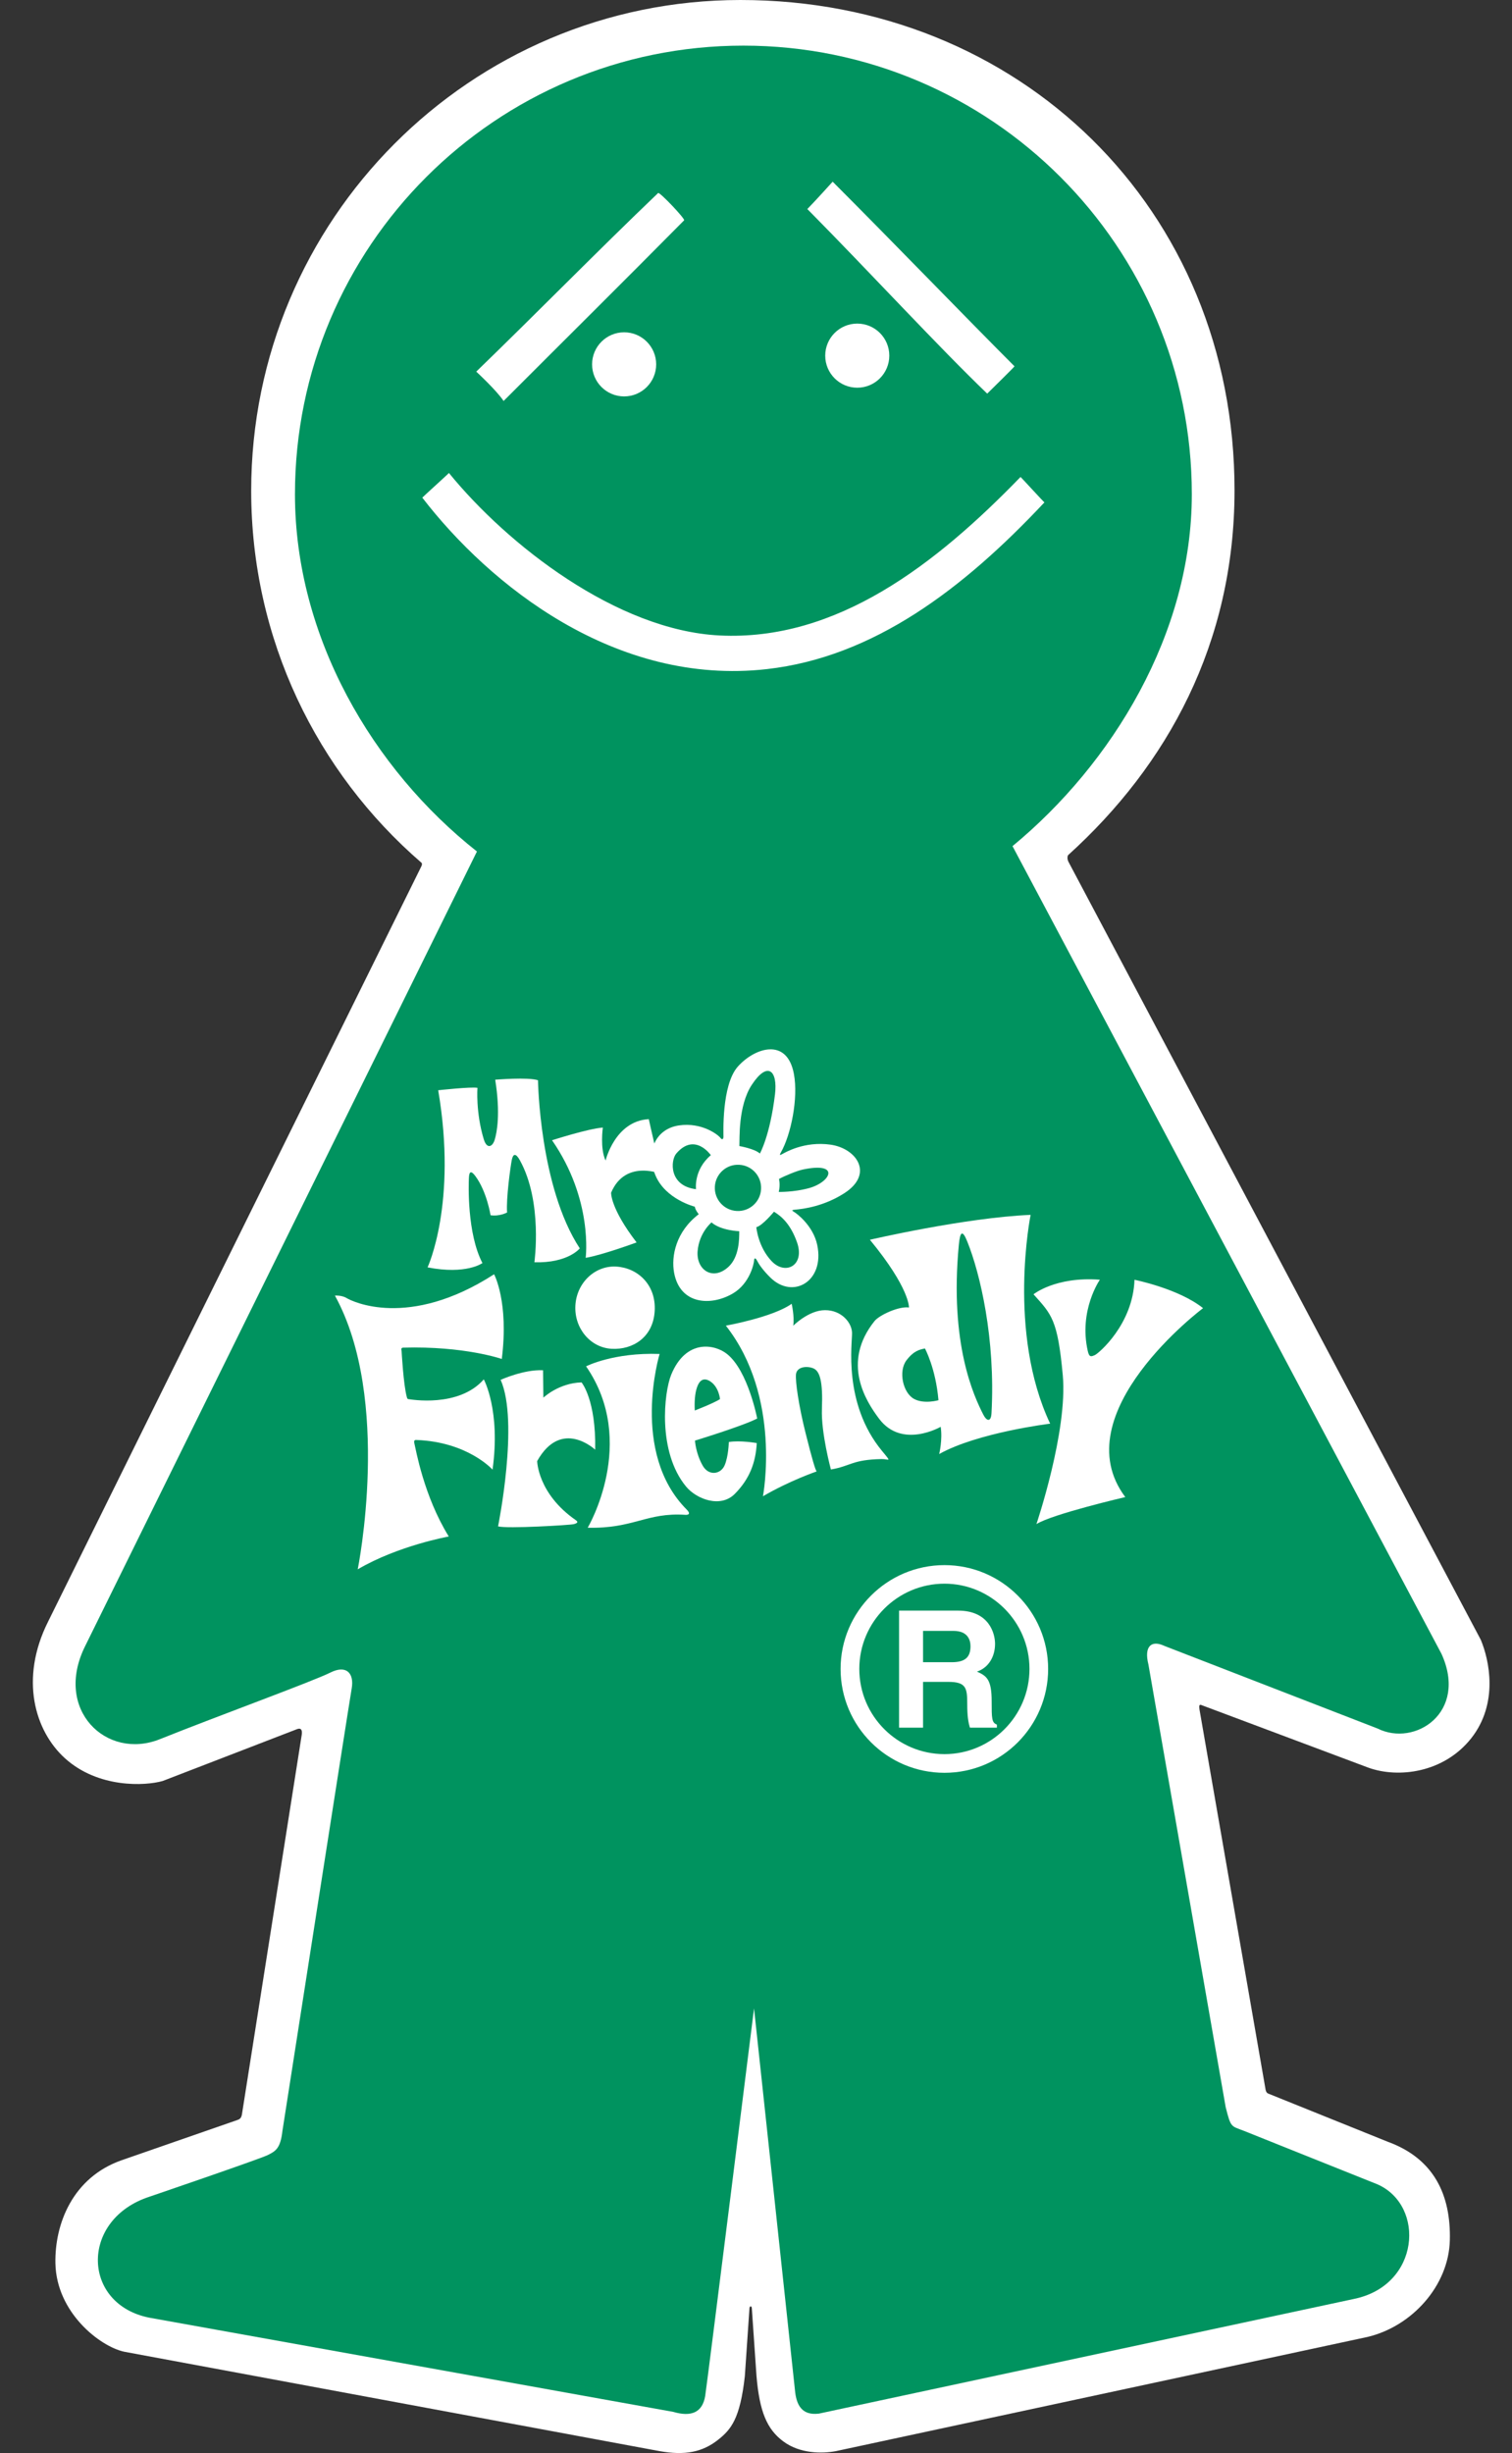 <svg width="37" height="60" viewBox="0 0 37 60" fill="none" xmlns="http://www.w3.org/2000/svg">
<rect x="0" y="0" width="37" height="60" fill="#333333" stroke="none"/>
<path d="M26.139 20.915C28.567 18.718 30.207 15.734 30.21 12.003C30.216 5.098 24.939 0 18.12 0C11.508 0 6.147 5.374 6.147 12.003C6.147 15.637 7.759 18.894 10.305 21.095C10.305 21.095 10.348 21.116 10.309 21.194L1.175 39.668C0.476 41.065 0.852 42.339 1.589 43.006C2.404 43.744 3.553 43.685 3.982 43.562L7.269 42.294C7.372 42.256 7.398 42.321 7.385 42.424L5.923 51.7C5.91 51.791 5.884 51.83 5.807 51.855L2.974 52.839C1.775 53.261 1.336 54.4 1.356 55.362C1.382 56.565 2.443 57.392 3.038 57.522L16.144 59.954C16.753 60.062 17.186 59.985 17.58 59.67C17.885 59.426 18.111 59.167 18.227 58.117L18.34 56.46C18.345 56.398 18.394 56.395 18.398 56.46L18.512 58.116C18.586 58.987 18.767 59.417 19.166 59.714C19.573 60.018 20.116 60.018 20.453 59.954L33.467 57.16C34.555 56.901 35.453 55.905 35.479 54.792C35.505 53.693 35.097 52.8 33.959 52.386L31.035 51.208C31.003 51.196 30.983 51.169 30.971 51.118L29.353 41.816C29.34 41.725 29.34 41.673 29.418 41.712L33.493 43.239C34.218 43.497 35.33 43.368 36.004 42.515C36.676 41.66 36.443 40.6 36.236 40.108L26.145 21.077C26.106 20.999 26.127 20.926 26.139 20.915Z" fill="white"/>
<path d="M2.086 40.258C1.303 41.822 2.608 43.062 3.911 42.54C5.386 41.95 7.641 41.131 8.085 40.91C8.476 40.714 8.671 40.926 8.606 41.301C8.527 41.755 6.911 52.124 6.911 52.124C6.862 52.549 6.748 52.614 6.552 52.712C6.357 52.809 3.586 53.755 3.586 53.755C1.955 54.342 2.021 56.363 3.651 56.689L16.474 58.993C16.914 59.123 17.191 59.01 17.257 58.602C17.308 58.28 18.452 49.125 18.452 49.125L19.452 58.449C19.485 58.841 19.631 59.085 20.039 59.036L33.123 56.233C34.753 55.907 34.884 53.95 33.71 53.429L30.45 52.124C30.124 51.994 30.124 52.059 29.993 51.538L28.103 40.714C27.988 40.258 28.184 40.111 28.493 40.258L33.71 42.279C34.623 42.735 35.927 41.888 35.275 40.453L24.777 20.696C27.216 18.684 29.165 15.498 29.165 12.089C29.165 6.029 24.251 1.116 18.191 1.116C12.131 1.116 7.218 6.029 7.218 12.089C7.218 15.585 9.124 18.817 11.671 20.827L2.086 40.258Z" fill="#00935F"/>
<path d="M11.654 9.09C13.203 7.59 14.605 6.155 16.105 4.721C16.14 4.688 16.773 5.356 16.741 5.389C15.143 7.003 13.791 8.339 12.323 9.808C12.15 9.546 11.654 9.09 11.654 9.09Z" fill="white"/>
<path d="M20.376 4.444C21.875 5.944 23.685 7.819 24.826 8.96C24.832 8.966 24.158 9.628 24.158 9.628C22.984 8.504 21.305 6.678 19.756 5.113C19.93 4.938 20.376 4.444 20.376 4.444Z" fill="white"/>
<path d="M24.973 11.667C24.978 11.662 25.559 12.303 25.559 12.287C23.571 14.406 21.377 16.071 18.768 16.366C15.061 16.786 11.983 14.312 10.334 12.172C10.331 12.168 10.994 11.569 10.986 11.569C12.42 13.33 15.094 15.416 17.605 15.543C20.481 15.687 22.902 13.802 24.973 11.667Z" fill="white"/>
<path d="M15.273 9.696C15.706 9.696 16.057 9.345 16.057 8.912C16.057 8.479 15.706 8.128 15.273 8.128C14.84 8.128 14.489 8.479 14.489 8.912C14.489 9.345 14.84 9.696 15.273 9.696Z" fill="white"/>
<path d="M20.978 9.483C21.411 9.483 21.762 9.132 21.762 8.699C21.762 8.266 21.411 7.915 20.978 7.915C20.545 7.915 20.194 8.266 20.194 8.699C20.194 9.132 20.545 9.483 20.978 9.483Z" fill="white"/>
<path d="M10.723 26.667C10.723 26.667 11.53 26.578 11.684 26.608C11.684 26.608 11.638 27.204 11.838 27.865C11.914 28.114 12.051 28.055 12.105 27.88C12.159 27.704 12.251 27.241 12.118 26.409C12.118 26.409 12.925 26.342 13.165 26.422C13.165 26.422 13.201 29.032 14.188 30.535C14.188 30.535 13.901 30.898 13.077 30.875C13.077 30.875 13.286 29.402 12.723 28.382C12.622 28.198 12.555 28.216 12.524 28.371C12.493 28.525 12.382 29.321 12.409 29.657C12.409 29.657 12.225 29.758 12.004 29.724C12.004 29.724 11.915 29.147 11.633 28.767C11.529 28.628 11.483 28.648 11.475 28.804C11.466 28.959 11.427 30.172 11.806 30.894C11.806 30.894 11.411 31.185 10.463 30.999C10.463 30.999 11.195 29.434 10.723 26.667Z" fill="white"/>
<path d="M13.509 27.89C13.509 27.89 14.394 27.605 14.752 27.58C14.752 27.58 14.679 28.088 14.819 28.386C14.819 28.386 15.05 27.418 15.877 27.374C15.877 27.374 16.108 28.456 16.227 28.731C16.227 28.731 15.313 28.323 14.954 29.173C14.954 29.173 14.933 29.551 15.578 30.389C15.578 30.389 14.737 30.699 14.332 30.766C14.332 30.766 14.521 29.35 13.509 27.89Z" fill="white"/>
<path d="M8.196 31.69C8.196 31.69 8.364 31.677 8.482 31.75C8.601 31.824 9.989 32.524 12.091 31.168C12.091 31.168 12.456 31.845 12.279 33.24C12.279 33.24 11.365 32.92 9.865 32.963C9.798 32.964 9.827 33.038 9.827 33.038C9.827 33.038 9.871 33.866 9.955 34.171C9.969 34.222 9.98 34.223 10.008 34.224C10.035 34.226 11.222 34.441 11.839 33.739C11.839 33.739 12.255 34.498 12.053 35.947C12.053 35.947 11.449 35.267 10.187 35.221C10.137 35.218 10.127 35.251 10.138 35.295C10.175 35.443 10.368 36.59 10.982 37.582C10.982 37.582 9.744 37.803 8.754 38.385C8.754 38.385 9.595 34.23 8.196 31.69Z" fill="white"/>
<path d="M12.251 33.75C12.251 33.75 12.823 33.491 13.289 33.516C13.289 33.516 13.293 33.851 13.297 34.186C13.297 34.186 13.673 33.827 14.231 33.813C14.231 33.813 14.587 34.234 14.565 35.459C14.565 35.459 13.738 34.678 13.145 35.737C13.145 35.737 13.156 36.534 14.091 37.183C14.161 37.231 14.122 37.258 14.041 37.28C13.956 37.303 12.402 37.396 12.188 37.334C12.188 37.334 12.707 34.777 12.251 33.75Z" fill="white"/>
<path d="M14.967 32.991C15.488 33.02 15.986 32.707 16.021 32.063C16.057 31.417 15.598 31.009 15.078 30.98C14.557 30.952 14.11 31.378 14.08 31.933C14.05 32.489 14.447 32.963 14.967 32.991Z" fill="white"/>
<path d="M14.342 33.42C14.342 33.42 15.007 33.077 16.141 33.117C16.141 33.117 15.413 35.525 16.802 36.921C16.908 37.026 16.85 37.057 16.773 37.052C15.818 36.989 15.506 37.395 14.382 37.367C14.382 37.367 15.622 35.273 14.342 33.42Z" fill="white"/>
<path d="M17.762 32.425C17.762 32.425 18.91 32.221 19.373 31.89C19.373 31.89 19.445 32.206 19.411 32.427C19.411 32.427 19.788 32.046 20.189 32.046C20.591 32.045 20.841 32.349 20.85 32.595C20.859 32.84 20.621 34.323 21.583 35.488C21.834 35.791 21.75 35.684 21.572 35.688C20.847 35.703 20.827 35.858 20.333 35.943C20.333 35.943 20.09 35.05 20.113 34.46C20.139 33.792 20.064 33.532 19.9 33.468C19.736 33.402 19.501 33.434 19.479 33.611C19.459 33.789 19.548 34.395 19.713 35.051C19.877 35.706 19.953 35.956 19.984 35.99C19.984 35.99 19.314 36.221 18.67 36.598C18.67 36.598 19.137 34.172 17.762 32.425Z" fill="white"/>
<path d="M25.291 31.658C25.291 31.658 25.828 31.219 26.915 31.301C26.915 31.301 26.392 32.05 26.619 33.046C26.655 33.204 26.701 33.184 26.792 33.145C26.883 33.105 27.725 32.394 27.762 31.303C27.762 31.303 28.842 31.518 29.44 31.997C29.44 31.997 26 34.572 27.537 36.618C27.537 36.618 25.754 37.032 25.362 37.279C25.362 37.279 26.133 35.003 26.007 33.636C25.882 32.27 25.732 32.15 25.291 31.658Z" fill="white"/>
<path d="M17.003 29.515C17.003 29.515 16.282 29.336 16.037 28.743C15.791 28.151 16.055 27.608 16.616 27.527C17.178 27.446 17.573 27.758 17.625 27.827C17.677 27.897 17.701 27.854 17.704 27.81C17.706 27.765 17.65 26.547 18.054 26.09C18.459 25.633 19.257 25.36 19.427 26.266C19.539 26.863 19.356 27.755 19.109 28.188C19.06 28.274 19.095 28.253 19.152 28.223C19.209 28.193 19.682 27.907 20.324 27.998C20.964 28.089 21.394 28.715 20.66 29.186C20.162 29.505 19.667 29.57 19.456 29.588C19.378 29.595 19.366 29.605 19.431 29.643C19.496 29.68 19.901 29.981 19.999 30.454C20.185 31.344 19.401 31.79 18.852 31.249C18.672 31.072 18.57 30.922 18.529 30.841C18.489 30.761 18.456 30.759 18.452 30.837C18.448 30.915 18.346 31.392 17.94 31.634C17.41 31.95 16.642 31.919 16.496 31.131C16.421 30.725 16.54 30.125 17.099 29.699C17.099 29.699 17.014 29.599 17.003 29.515ZM18.028 29.62C18.34 29.638 18.608 29.398 18.624 29.086C18.642 28.774 18.403 28.506 18.09 28.49C17.778 28.472 17.511 28.711 17.493 29.024C17.476 29.336 17.716 29.603 18.028 29.62ZM17.032 29.087C17.032 29.087 16.969 28.616 17.395 28.255C17.395 28.255 17.003 27.687 16.55 28.214C16.404 28.385 16.368 29.007 17.032 29.087ZM18.093 28.032C18.093 28.032 18.468 28.097 18.595 28.215C18.595 28.215 18.842 27.783 18.965 26.765C19.034 26.188 18.787 25.943 18.398 26.533C18.058 27.048 18.102 27.875 18.093 28.032ZM19.063 28.837C19.063 28.837 19.099 28.978 19.057 29.154C19.057 29.154 19.422 29.163 19.797 29.061C20.34 28.912 20.568 28.41 19.643 28.607C19.502 28.637 19.201 28.761 19.063 28.837ZM18.94 29.638C18.94 29.638 18.654 29.984 18.508 30.016C18.508 30.016 18.548 30.497 18.885 30.85C19.223 31.203 19.705 30.95 19.502 30.382C19.353 29.964 19.145 29.761 18.94 29.638ZM18.09 30.115C18.09 30.115 17.645 30.102 17.411 29.9C17.411 29.9 17.107 30.15 17.071 30.605C17.035 31.06 17.445 31.343 17.831 30.982C18.089 30.739 18.091 30.304 18.09 30.115Z" fill="white"/>
<path d="M17.196 35.849C17.343 36.108 17.635 36.062 17.731 35.844C17.827 35.625 17.835 35.271 17.835 35.271C18.11 35.224 18.519 35.297 18.519 35.297C18.492 35.786 18.337 36.179 17.983 36.538C17.629 36.897 17.04 36.665 16.789 36.361C16.087 35.511 16.247 34.058 16.426 33.622C16.789 32.743 17.492 32.878 17.791 33.118C18.307 33.53 18.529 34.696 18.529 34.696C18.185 34.877 17.007 35.236 17.007 35.236C17.007 35.236 17.022 35.542 17.196 35.849ZM17.002 34.5C17.002 34.5 17.458 34.325 17.619 34.222C17.619 34.222 17.595 33.925 17.376 33.785C17.204 33.676 17.108 33.782 17.056 33.935C17.003 34.088 16.991 34.299 17.002 34.5Z" fill="white"/>
<path d="M21.287 30.324C21.287 30.324 23.612 29.783 25.22 29.715C25.22 29.715 24.64 32.581 25.698 34.822C25.698 34.822 23.925 35.038 22.983 35.565C22.983 35.565 23.069 35.213 23.019 34.899C23.019 34.899 22.075 35.448 21.514 34.704C21.187 34.271 20.586 33.33 21.4 32.313C21.52 32.164 22 31.945 22.243 31.981C22.243 31.981 22.268 31.514 21.287 30.324ZM23.464 30.443C23.23 32.887 23.84 34.163 24.061 34.599C24.146 34.767 24.251 34.788 24.263 34.565C24.363 32.743 23.983 31.14 23.669 30.365C23.555 30.084 23.496 30.109 23.464 30.443ZM22.184 33.27C21.978 33.538 22.095 34.068 22.366 34.216C22.61 34.351 22.965 34.249 22.965 34.249C22.898 33.465 22.634 32.983 22.634 32.983C22.51 33.009 22.364 33.035 22.184 33.27Z" fill="white"/>
<path d="M22.588 40.657V39.891H23.334C23.682 39.891 23.749 40.113 23.749 40.267C23.749 40.55 23.599 40.657 23.29 40.657L22.588 40.657ZM22.001 42.258H22.588V41.138H23.205C23.645 41.138 23.669 41.29 23.669 41.678C23.669 41.974 23.694 42.123 23.735 42.258H24.395V42.183C24.267 42.136 24.267 42.031 24.267 41.61C24.267 41.076 24.141 40.991 23.907 40.887C24.191 40.792 24.35 40.521 24.35 40.207C24.35 39.959 24.208 39.395 23.446 39.395H22.001L22.001 42.258Z" fill="white"/>
<path d="M20.57 40.821C20.57 42.223 21.71 43.362 23.112 43.362C24.514 43.362 25.649 42.223 25.649 40.821C25.649 39.422 24.513 38.282 23.112 38.282C21.71 38.282 20.57 39.422 20.57 40.821ZM21.028 40.821C21.028 39.671 21.962 38.736 23.112 38.736C24.258 38.736 25.192 39.671 25.192 40.821C25.192 41.971 24.258 42.905 23.112 42.905C21.962 42.905 21.028 41.971 21.028 40.821Z" fill="white"/>
</svg>
